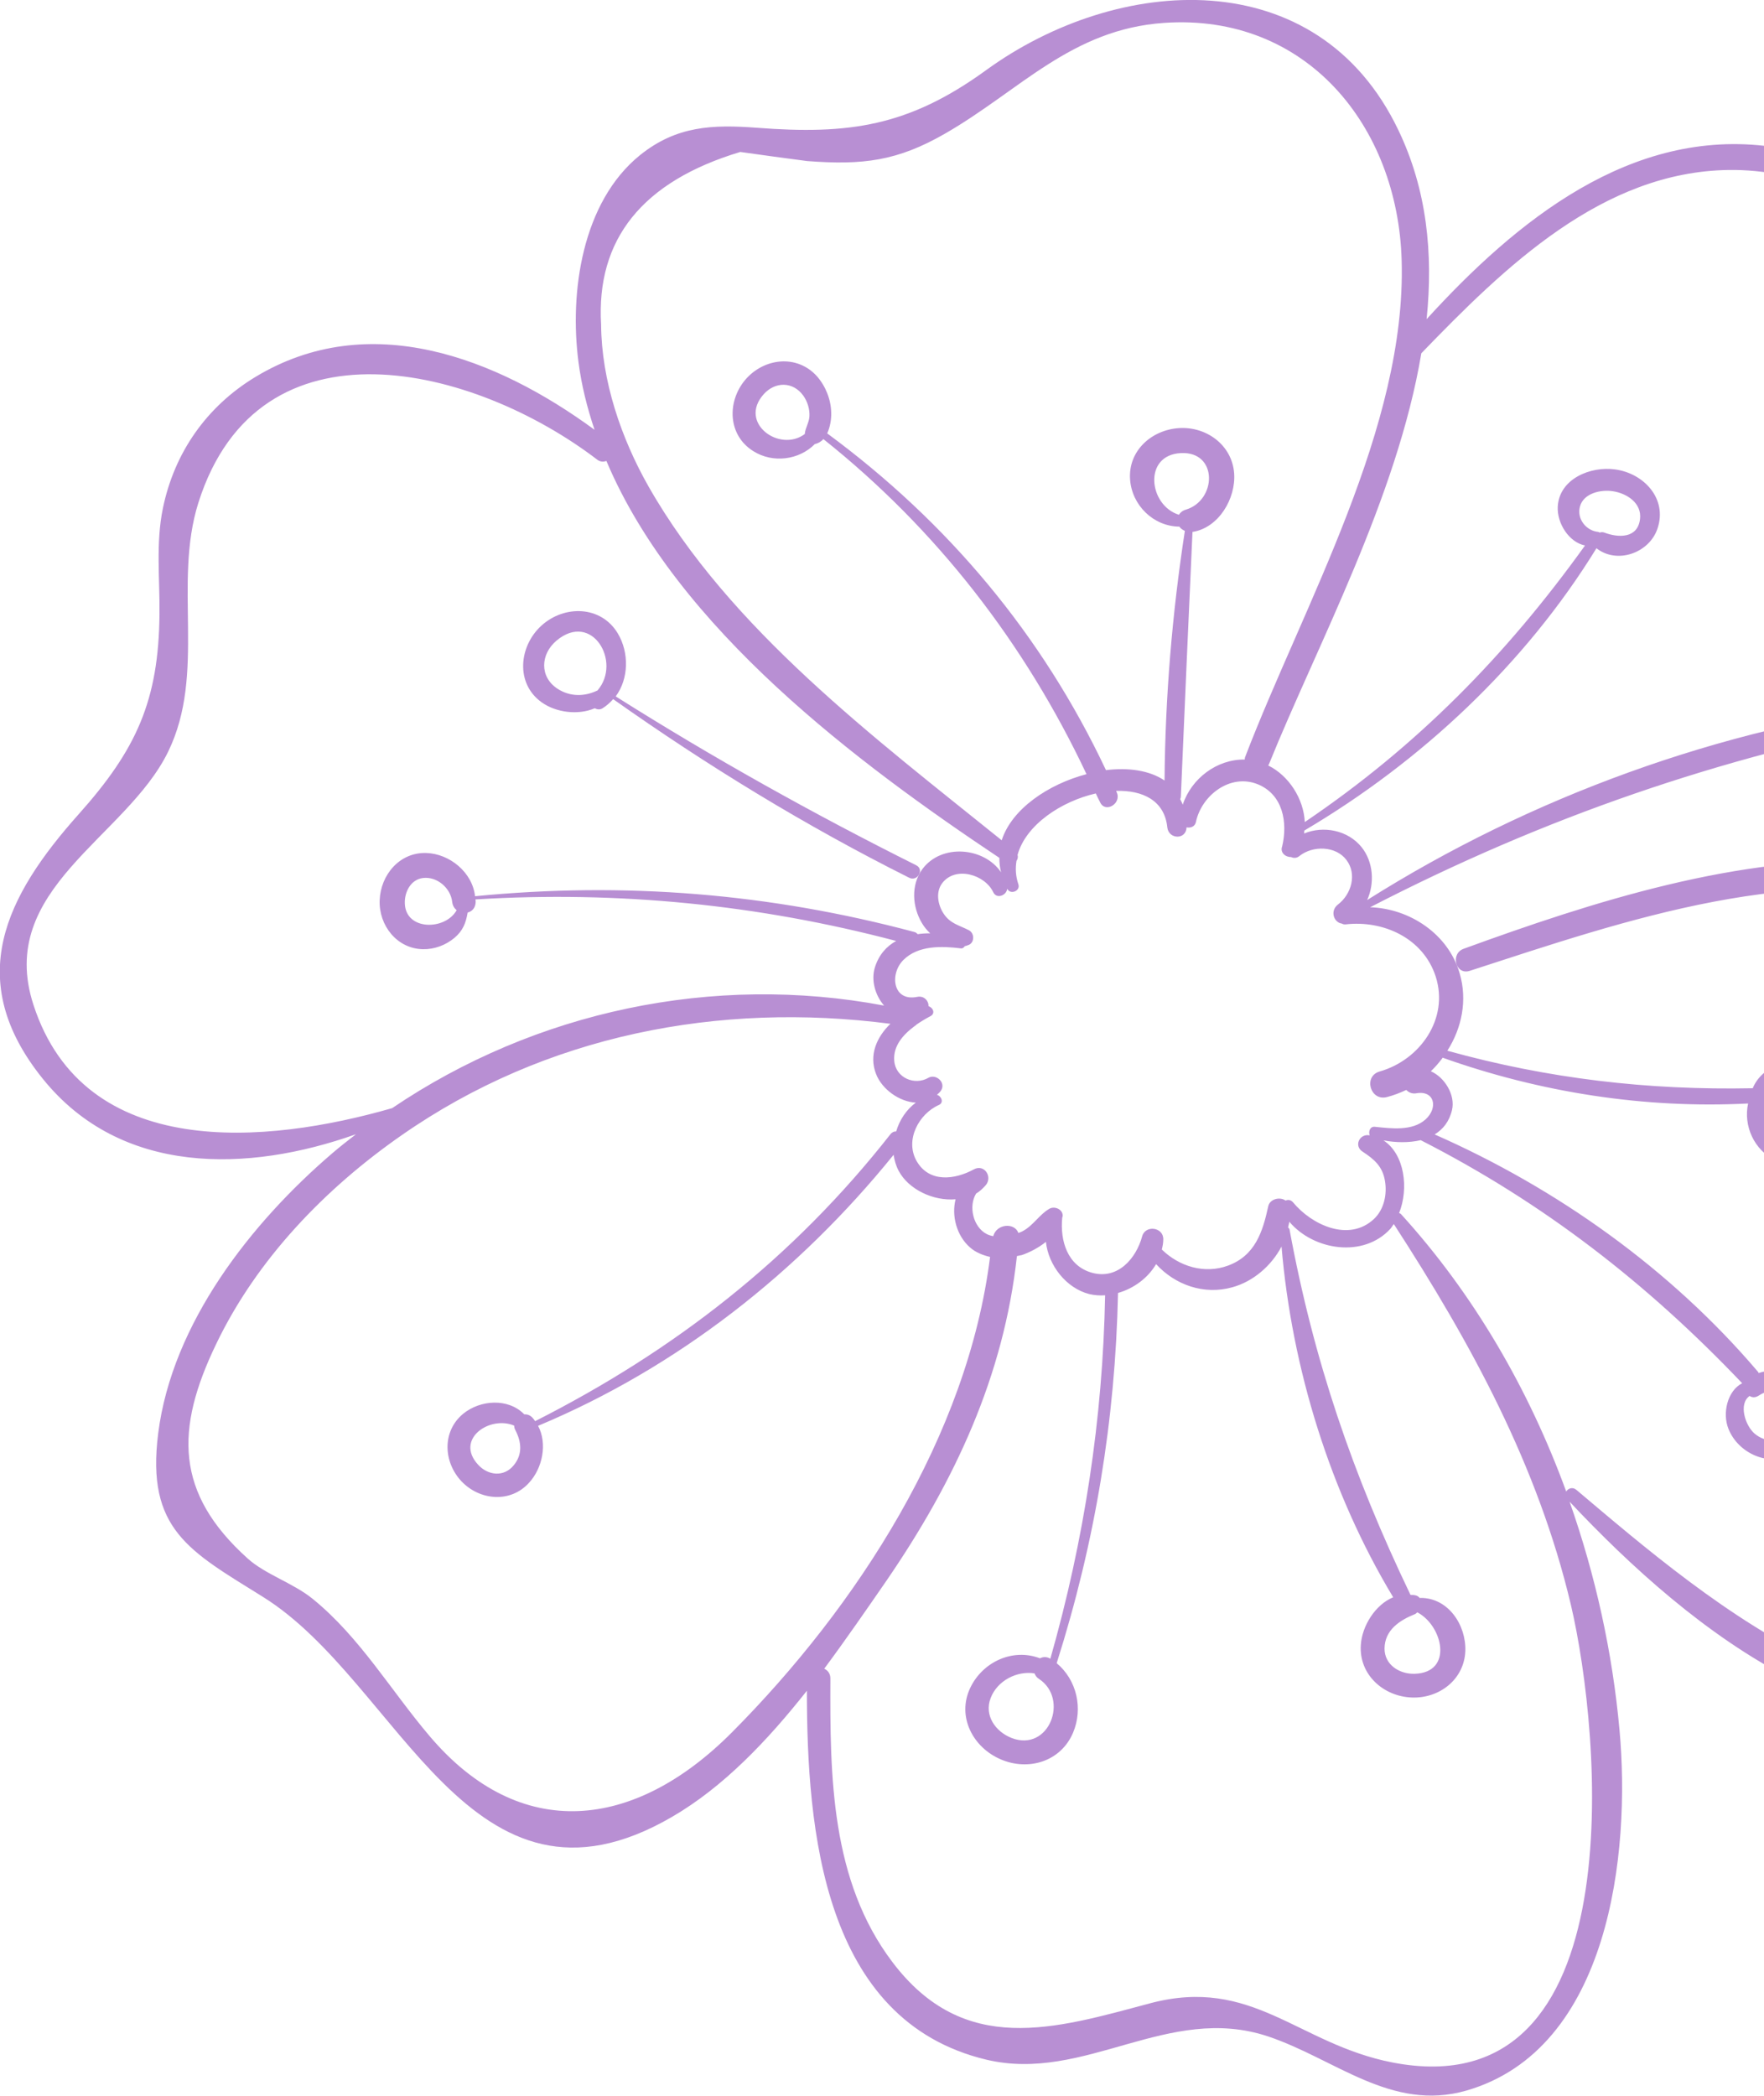 <svg width="181" height="215" viewBox="0 0 181 215" fill="#b88fd3" xmlns="http://www.w3.org/2000/svg">
<g clip-path="url(#clip0_1_5611)">
<path d="M227.287 132.992C234.232 119.034 227.07 102.663 214.461 94.814C209.101 91.488 203.393 89.639 197.512 88.835C208.862 86.596 217.066 78.073 221.384 67.029C225.681 56.049 227.483 43.657 214.266 39.7C206.063 37.243 207.213 39.395 199.877 27.981C198.228 25.437 197.425 23.133 195.146 21.024C191.522 17.632 186.596 15.697 181.734 15.045C167.346 13.067 155.583 22.654 146.381 32.742C147.076 26.003 146.403 19.415 143.473 13.328C135.161 -4.022 114.696 -2.631 101.154 7.218C93.211 12.98 87.069 13.828 77.694 13.11C73.093 12.762 69.404 12.914 65.671 15.915C59.703 20.741 58.422 30.025 59.356 37.134C59.66 39.504 60.245 41.83 61.005 44.092C50.957 36.721 37.87 31.612 26.195 38.678C21.203 41.7 17.883 46.44 16.711 52.157C15.973 55.745 16.407 59.419 16.364 63.028C16.277 71.877 13.998 76.899 8.073 83.53C0.586 91.922 -3.798 100.51 4.384 110.663C12.414 120.643 25.457 120.295 36.525 116.36C35.722 116.99 34.897 117.621 34.116 118.295C25.761 125.448 17.666 135.753 16.233 147.037C14.975 156.929 19.445 159.125 26.976 163.821C41.061 172.583 48.201 198.433 68.926 186.41C74.222 183.345 78.757 178.562 82.794 173.452C82.794 187.693 84.422 207.304 101.219 211.304C111.311 213.696 119.84 205.499 130.105 208.912C136.984 211.217 142.779 216.674 150.44 214.478C165.197 210.239 167.324 190.063 166.174 177.475C165.458 169.561 163.722 161.647 161.052 154.059C173.401 167.213 192.607 182.91 211.749 173.865C217.5 171.148 222.014 165.995 223.815 159.886C224.835 156.385 224.466 153.429 224.01 149.928C223.858 148.732 223.511 148.124 223.142 147.667C223.251 144.928 223.186 142.167 223.207 139.405C224.032 137.166 226.224 135.166 227.287 132.992ZM75.958 15.589C78.237 15.915 80.515 16.219 82.816 16.523C88.545 16.958 92.083 16.523 96.987 13.697C104.626 9.305 109.922 3 119.449 2.348C134.011 1.348 143.43 12.914 143.821 26.72C144.32 43.852 133.751 62.05 127.761 77.66C127.718 77.747 127.739 77.834 127.718 77.921C124.875 77.877 122.249 79.856 121.359 82.552C121.294 82.356 121.185 82.182 121.098 81.987C121.12 81.9 121.164 81.834 121.164 81.726C121.554 72.66 121.945 63.615 122.357 54.571C125.048 54.158 126.828 51.136 126.632 48.548C126.415 45.657 123.789 43.744 120.99 43.917C118.169 44.092 115.738 46.244 115.955 49.201C116.15 51.853 118.364 54.005 121.012 54.027C121.142 54.223 121.337 54.353 121.576 54.462C120.274 62.919 119.558 71.529 119.492 80.073C117.952 79.03 115.781 78.725 113.481 79.008C106.927 65.115 97.269 53.592 84.877 44.461C85.181 43.809 85.311 42.983 85.29 42.352C85.268 41.004 84.725 39.635 83.836 38.613C81.774 36.308 78.345 36.721 76.435 39.004C74.569 41.265 74.699 44.678 77.303 46.287C79.3 47.548 81.991 47.2 83.619 45.548C83.64 45.548 83.64 45.548 83.662 45.548C83.988 45.461 84.27 45.287 84.487 45.048C96.097 54.288 105.169 66.028 111.484 79.421C107.6 80.443 103.823 82.965 102.782 86.204C89.782 75.725 74.873 64.55 66.539 49.896C63.739 44.961 61.721 39.069 61.678 33.308C61.157 24.546 65.91 18.611 75.958 15.589ZM132.47 87.922C132.731 88.052 133.056 88.052 133.338 87.813C134.706 86.726 137.071 86.77 138.156 88.226C139.263 89.683 138.656 91.749 137.288 92.792C136.442 93.444 136.854 94.64 137.679 94.749C137.787 94.814 137.896 94.836 138.048 94.836C141.911 94.379 146.034 96.227 147.315 100.184C148.704 104.532 145.687 108.75 141.564 109.924C139.871 110.403 140.587 112.968 142.28 112.555C142.974 112.381 143.647 112.12 144.298 111.816C144.537 112.077 144.906 112.229 145.296 112.164C147.206 111.816 147.597 113.664 146.251 114.859C144.884 116.055 142.757 115.773 141.086 115.599C140.565 115.533 140.392 116.099 140.544 116.49C140.522 116.49 140.522 116.468 140.5 116.468C139.502 116.294 138.894 117.555 139.806 118.142C140.999 118.925 141.867 119.664 142.106 121.143C142.345 122.512 142.019 124.078 140.978 125.056C138.395 127.469 134.575 125.643 132.687 123.36C132.449 123.078 132.167 123.056 131.906 123.165C131.342 122.752 130.278 122.991 130.127 123.773C129.562 126.382 128.781 128.817 126.003 129.839C123.594 130.731 120.99 129.926 119.21 128.187C119.297 127.839 119.362 127.513 119.362 127.143C119.384 125.882 117.518 125.643 117.192 126.839C116.584 129.1 114.696 131.296 112.07 130.578C109.509 129.883 108.772 127.274 108.989 124.947C108.989 124.904 109.01 124.861 109.032 124.795C109.119 124.078 108.207 123.686 107.665 124.013C106.645 124.6 106.037 125.708 104.952 126.295C104.8 126.382 104.648 126.426 104.496 126.491C104.106 125.404 102.261 125.534 101.914 126.817C101.675 126.774 101.458 126.709 101.241 126.6C99.852 125.882 99.353 123.752 100.156 122.447C100.525 122.23 100.85 121.925 101.154 121.578C101.87 120.708 100.98 119.382 99.917 119.969C98.007 121.012 95.36 121.382 94.058 119.121C92.82 116.968 94.275 114.272 96.336 113.359C96.879 113.12 96.597 112.446 96.141 112.316C96.293 112.164 96.445 112.055 96.553 111.881C97.096 111.055 96.032 110.12 95.251 110.576C93.862 111.381 91.909 110.598 91.757 108.837C91.627 107.315 92.647 106.163 93.84 105.272C93.927 105.228 93.992 105.163 94.058 105.098C94.535 104.772 95.012 104.489 95.468 104.25C96.011 103.967 95.728 103.358 95.273 103.228C95.294 102.663 94.795 102.119 94.101 102.271C91.605 102.771 91.258 99.923 92.69 98.488C94.209 96.966 96.64 97.053 98.593 97.293C98.788 97.314 98.897 97.206 98.984 97.075C99.136 97.032 99.288 96.988 99.44 96.923C100.004 96.64 99.982 95.749 99.44 95.445C98.398 94.901 97.486 94.77 96.792 93.683C96.228 92.792 95.989 91.509 96.683 90.596C98.051 88.813 101.067 89.727 101.914 91.531C102.261 92.27 103.281 91.857 103.346 91.183C103.346 91.183 103.346 91.205 103.368 91.205C103.693 91.814 104.713 91.401 104.496 90.727C104.214 89.9 104.171 89.096 104.301 88.313C104.431 88.139 104.475 87.9 104.409 87.705C105.256 84.617 108.902 82.204 112.439 81.4C112.569 81.704 112.721 81.987 112.873 82.291C113.394 83.465 115.109 82.443 114.588 81.291C114.566 81.247 114.544 81.182 114.523 81.139C117.235 81.052 119.492 82.117 119.775 84.878C119.905 86.118 121.706 86.183 121.749 84.878C122.14 84.965 122.596 84.813 122.704 84.356C123.269 81.617 126.198 79.334 129.02 80.443C131.646 81.487 132.145 84.378 131.559 86.835C131.32 87.465 131.906 87.944 132.47 87.922ZM121.663 52.288C121.315 52.397 121.098 52.592 120.968 52.81C117.865 51.853 117.257 46.679 121.164 46.483C125.005 46.287 124.853 51.353 121.663 52.288ZM83.054 42.722C83.011 43.374 82.62 43.917 82.577 44.526C79.994 46.461 75.741 43.396 78.345 40.461C79.517 39.134 81.362 39.113 82.425 40.591C82.859 41.2 83.098 41.983 83.054 42.722ZM3.429 103.076C-0.434 91.205 12.935 85.965 17.253 77.117C21.181 69.05 17.731 59.897 20.357 51.571C26.585 31.938 48.721 37.547 61.309 47.179C61.613 47.396 61.938 47.396 62.22 47.287C69.491 64.507 88.089 78.356 102.543 88.009C102.543 88.487 102.586 88.987 102.717 89.487C100.98 86.922 96.618 86.509 94.643 89.161C93.45 90.792 93.602 93.031 94.6 94.705C94.817 95.075 95.099 95.423 95.446 95.749C95.012 95.749 94.578 95.771 94.166 95.836C94.079 95.749 93.992 95.662 93.84 95.618C78.953 91.64 64.043 90.444 48.743 91.944C48.483 89.509 46.139 87.574 43.73 87.509C40.996 87.422 39.042 89.77 38.956 92.379C38.869 94.944 40.735 97.336 43.404 97.379C44.576 97.401 45.727 96.966 46.616 96.227C47.506 95.488 47.81 94.662 47.984 93.618C48.418 93.51 48.787 93.162 48.808 92.531C48.808 92.444 48.787 92.357 48.787 92.27C63.414 91.379 77.781 92.792 91.952 96.532C90.976 97.075 90.195 97.923 89.782 99.206C89.348 100.554 89.804 102.119 90.715 103.163C73.202 99.858 54.95 103.728 40.236 113.685C27.388 117.381 8.659 119.186 3.429 103.076ZM46.855 93.379C45.683 95.466 41.625 95.488 41.538 92.683C41.495 91.509 42.146 90.227 43.404 90.074C44.859 89.9 46.248 91.118 46.399 92.531C46.443 92.901 46.616 93.183 46.855 93.379ZM75.09 177.735C65.085 187.78 53.388 189.063 44.099 178.127C40.106 173.431 36.937 167.974 32.098 164.038C30.101 162.408 27.215 161.516 25.413 159.886C17.948 153.168 17.97 146.624 22.18 137.884C26.347 129.187 33.378 121.904 41.234 116.447C55.992 106.163 73.788 102.75 91.366 105.032C89.956 106.38 89.131 108.25 89.891 110.185C90.498 111.75 92.278 113.033 93.971 113.12C92.994 113.838 92.3 114.903 91.952 116.077C91.757 116.055 91.54 116.142 91.366 116.36C81.383 129.078 69.208 138.558 54.907 145.797C54.82 145.667 54.733 145.537 54.624 145.428C54.364 145.167 54.082 145.08 53.8 145.102C52.151 143.406 49.286 143.602 47.528 145.036C45.336 146.841 45.488 149.993 47.354 151.972C49.242 153.95 52.389 154.211 54.277 152.124C55.666 150.624 56.187 148.102 55.211 146.276C69.512 140.297 81.948 130.513 91.692 118.469C91.779 119.034 91.931 119.599 92.213 120.121C93.233 122.034 95.772 123.23 98.051 123.034C97.617 124.73 98.159 126.774 99.526 127.97C100.112 128.491 100.85 128.774 101.588 128.948C99.288 147.298 87.937 164.821 75.09 177.735ZM52.715 150.32C51.716 151.559 50.067 151.385 49.047 150.254C46.66 147.645 50.241 145.189 52.758 146.254C52.758 146.406 52.802 146.58 52.888 146.732C53.518 147.95 53.626 149.211 52.715 150.32ZM161.182 164.625C164.286 177.779 167.802 216.435 142.866 211.587C133.165 209.695 128.521 202.716 117.995 205.521C108.229 208.13 98.941 211.043 91.562 201.281C85.246 192.933 85.16 182.258 85.203 172.191C85.203 171.691 84.942 171.365 84.574 171.191C86.831 168.147 88.957 165.06 90.954 162.169C97.964 151.95 102.999 141.167 104.344 128.861C104.518 128.817 104.692 128.796 104.865 128.752C105.668 128.47 106.558 128.013 107.318 127.404C107.578 129.818 109.401 132.144 111.745 132.753C112.287 132.883 112.852 132.927 113.394 132.883C113.155 145.558 111.246 157.994 107.773 170.169C107.383 169.93 107.014 169.974 106.71 170.126C103.932 169.061 100.829 170.474 99.548 173.17C98.159 176.105 99.83 179.279 102.695 180.497C105.538 181.714 108.837 180.714 110.095 177.779C111.159 175.279 110.486 172.344 108.424 170.626C112.374 158.19 114.436 145.689 114.718 132.644C116.324 132.187 117.778 131.122 118.624 129.687C120.578 131.818 123.529 132.883 126.459 132.057C128.586 131.47 130.452 129.861 131.494 127.883C132.557 140.384 136.485 153.124 142.953 163.864C141.108 164.625 139.762 166.8 139.632 168.735C139.415 171.778 141.933 174.039 144.862 174.148C147.662 174.257 150.223 172.322 150.353 169.408C150.461 166.713 148.595 163.908 145.752 163.93C145.73 163.93 145.709 163.951 145.687 163.951C145.578 163.821 145.448 163.712 145.253 163.669C145.079 163.625 144.906 163.625 144.732 163.625C144.732 163.604 144.732 163.604 144.71 163.582C138.807 151.276 134.793 139.579 132.318 126.143C132.297 126.035 132.232 125.991 132.167 125.926C132.21 125.73 132.253 125.534 132.297 125.339C134.793 128.296 139.914 129.078 142.67 126.056C142.801 125.904 142.887 125.73 143.018 125.578C150.939 137.797 157.797 150.341 161.182 164.625ZM103.802 178.301C102.131 177.648 100.959 175.974 101.653 174.192C102.326 172.431 104.323 171.387 106.146 171.67C106.232 171.887 106.363 172.083 106.601 172.235C109.726 174.279 107.643 179.779 103.802 178.301ZM145.21 165.582C145.296 165.539 145.361 165.452 145.427 165.408C148.053 166.778 149.159 171.604 145.144 171.713C143.604 171.757 142.063 170.8 142.063 169.126C142.084 167.213 143.625 166.213 145.21 165.582ZM222.404 135.34C221.927 135.362 221.449 135.666 221.406 136.275C221.384 136.601 221.363 136.949 221.341 137.297C220.082 139.666 219.279 141.449 219.171 144.558C219.149 145.558 219.865 146.428 220.017 147.363C221.276 155.277 222.122 161.886 215.633 167.865C198.011 184.149 175.137 164.147 161.747 152.842C161.356 152.515 160.9 152.689 160.705 153.016C156.885 142.536 151.199 132.731 143.734 124.534C143.69 124.491 143.625 124.491 143.56 124.447C144.559 121.947 144.146 118.425 141.954 116.99C143.213 117.229 144.58 117.251 145.774 116.968C158.383 123.404 168.995 131.644 178.761 141.906C177.264 142.667 176.699 144.949 177.351 146.58C178.349 149.102 181.517 150.537 183.97 149.189C186.183 147.95 187.268 144.906 185.858 142.688C184.751 140.927 182.364 140.188 180.454 140.862C180.411 140.797 180.411 140.732 180.345 140.688C171.426 130.209 159.793 121.925 147.206 116.381C148.053 115.86 148.704 115.077 148.986 113.881C149.355 112.338 148.226 110.511 146.816 109.902C147.271 109.468 147.662 109.011 148.031 108.511C158.057 112.077 168.735 113.751 179.369 113.207C178.87 115.49 179.976 117.99 182.19 119.056C185.055 120.425 188.701 119.077 189.721 115.99C190.632 113.251 189.157 109.881 186.335 108.968C184.013 108.207 180.779 109.315 179.846 111.642C169.082 111.859 158.839 110.663 148.508 107.794C149.984 105.489 150.592 102.619 149.767 99.836C148.595 95.814 144.645 93.205 140.587 93.075C158.535 83.813 176.331 77.704 196.188 73.877C196.622 75.942 198.64 77.704 200.68 77.921C203.437 78.225 205.477 75.834 205.542 73.225C205.607 70.572 203.589 68.268 200.854 68.507C198.879 68.681 197.1 70.029 196.644 71.833C196.47 71.877 196.34 72.007 196.253 72.203C196.231 72.203 196.21 72.203 196.166 72.203C176.526 74.681 157.059 81.748 140.283 92.335C141.064 90.596 140.913 88.422 139.719 86.922C138.308 85.161 135.791 84.683 133.816 85.509C133.838 85.4 133.816 85.291 133.838 85.204C145.839 78.117 156.495 68.137 163.808 56.245C165.935 57.919 169.256 56.723 170.08 54.201C171.1 51.136 168.648 48.548 165.718 48.157C163.244 47.809 159.989 49.092 159.837 51.984C159.75 53.679 160.987 55.636 162.636 55.962C154.52 67.268 145.361 76.573 133.881 84.335C133.773 81.965 132.253 79.573 130.127 78.53C130.148 78.486 130.192 78.443 130.213 78.377C135.118 66.246 143.365 51.027 145.839 36.243C154.39 27.394 164.394 17.61 177.394 17.437C184.512 17.35 192.607 20.35 196.362 26.807C198.402 30.329 198.423 34.634 201.418 37.634C202.916 39.134 204.63 39.83 206.583 40.569C208.515 41.309 211.857 41.156 213.506 42.2C217.652 44.874 221.449 55.201 220.929 59.897C219.323 74.138 206.627 86.074 193.041 88.313C192.998 88.313 192.976 88.357 192.954 88.379C178.501 87.639 163.374 92.531 150.179 97.336C148.79 97.836 149.355 100.075 150.809 99.597C167.085 94.314 184.382 88.27 201.635 92.683C222.187 97.945 232.561 116.425 222.404 135.34ZM179.521 143.21C179.781 143.384 180.107 143.406 180.476 143.167C182.906 141.536 185.814 144.362 183.883 146.776C182.885 148.015 181.235 148.08 180.042 147.08C179.087 146.276 178.349 144.036 179.521 143.21ZM181.344 113.055C182.407 111.859 183.405 110.75 185.228 110.99C187.03 111.229 188.202 113.164 187.919 114.925C187.594 116.968 185.337 118.034 183.471 117.381C181.626 116.729 180.953 114.816 181.344 113.055ZM197.903 73.681C197.903 73.66 197.946 73.638 197.946 73.594C198.271 70.181 203.762 69.224 203.654 73.268C203.61 74.747 202.699 76.16 201.114 76.182C199.422 76.247 198.315 75.095 197.903 73.681ZM162.116 51.962C162.485 50.592 164.264 50.201 165.501 50.397C166.933 50.614 168.474 51.614 168.279 53.245C168.04 55.267 166.044 55.179 164.611 54.636C164.438 54.571 164.286 54.593 164.134 54.636C164.09 54.614 164.047 54.593 164.004 54.571C162.767 54.462 161.768 53.245 162.116 51.962Z" fill="#b88fd3"/>
<path d="M94.014 88.77C83.445 83.487 73.158 77.747 63.175 71.442C64.521 69.638 64.564 66.942 63.392 64.985C61.678 62.115 57.901 62.05 55.558 64.181C53.236 66.29 52.867 70.116 55.579 72.051C57.033 73.094 59.312 73.399 61.027 72.66C61.265 72.79 61.547 72.834 61.83 72.66C62.242 72.399 62.589 72.094 62.915 71.725C72.572 78.552 82.664 84.726 93.254 90.031C94.123 90.509 94.882 89.205 94.014 88.77ZM57.207 70.659C55.341 69.442 55.449 67.116 57.099 65.724C60.745 62.659 63.826 67.92 61.309 70.833C60.007 71.464 58.509 71.507 57.207 70.659Z" fill="#b88fd3"/>
</g>
<defs>
<clipPath id="clip0_1_5611">
<rect width="230" height="215" fill="#b88fd3"/>
</clipPath>
</defs>
</svg>
